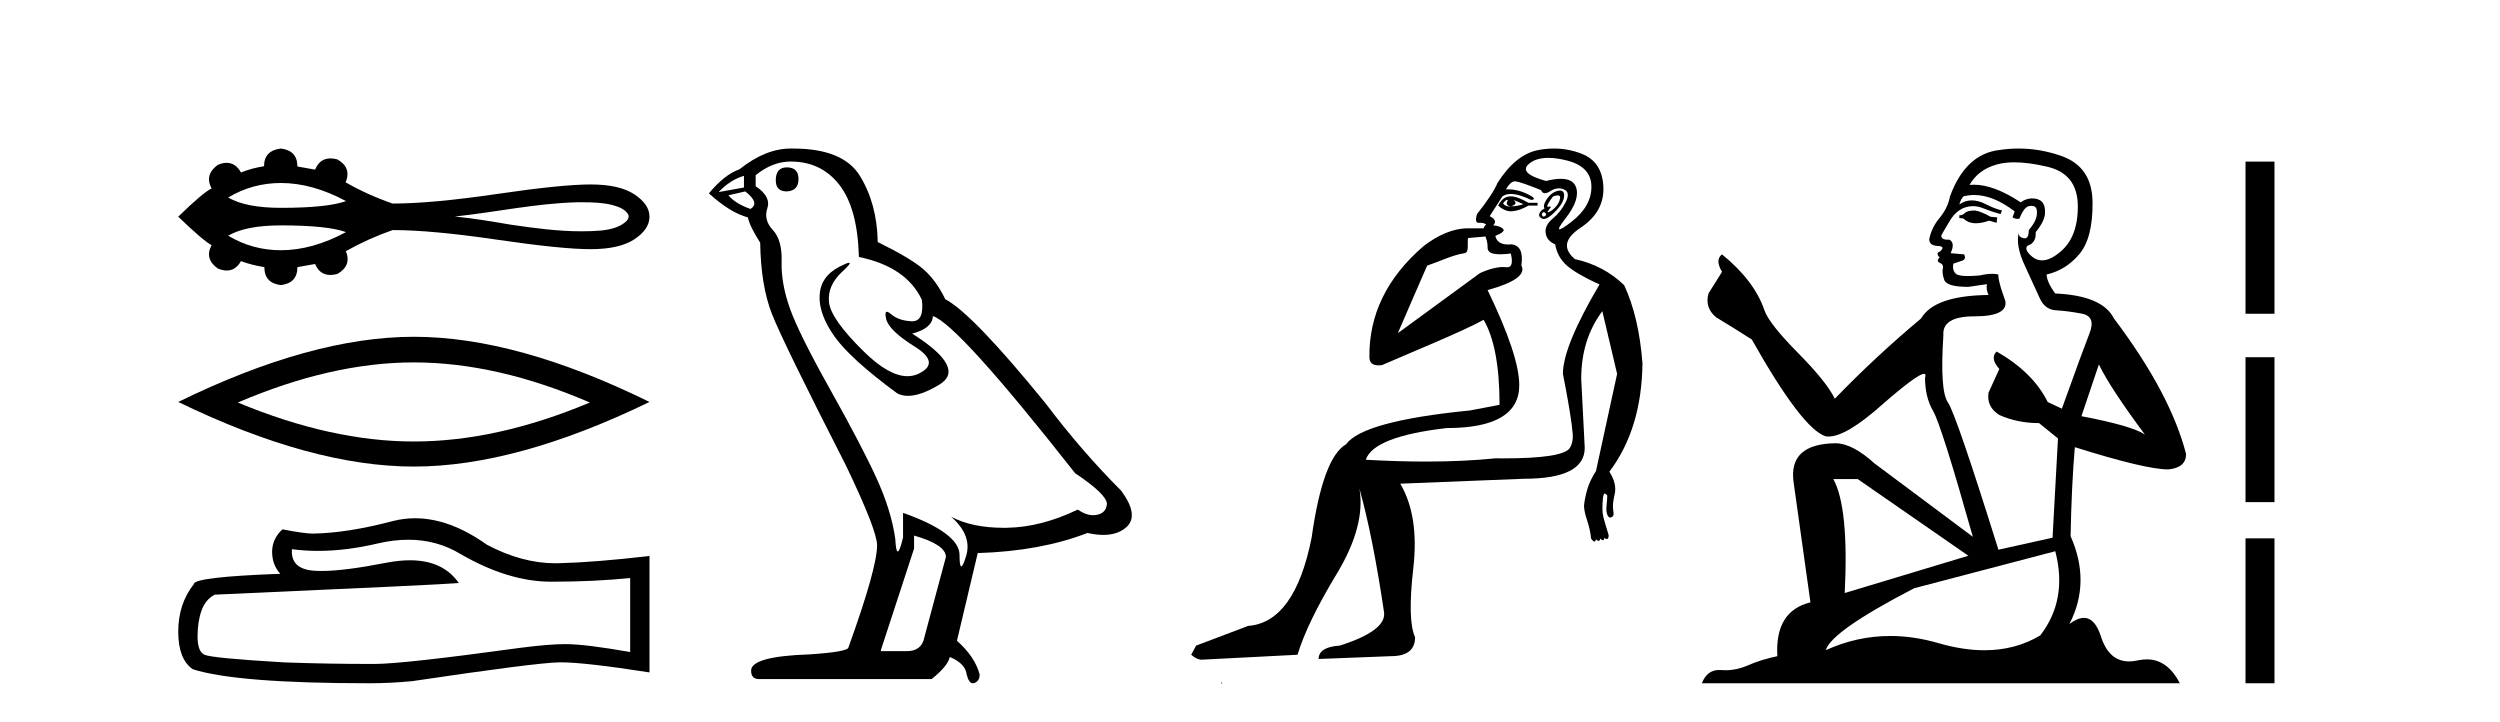 <?xml version='1.0' encoding='UTF-8' standalone='yes'?><svg xmlns='http://www.w3.org/2000/svg' xmlns:xlink='http://www.w3.org/1999/xlink' width='142.0' height='41.0' ><path d='M 15.954 10.394 C 17.146 10.394 18.379 10.737 19.653 11.422 C 18.949 11.677 17.716 11.805 15.954 11.805 C 14.627 11.805 13.628 11.609 12.959 11.218 C 13.881 10.669 14.879 10.394 15.954 10.394 ZM 33.039 11.489 C 33.619 11.489 34.205 11.501 34.769 11.641 C 35.093 11.736 35.454 11.843 35.652 12.137 C 35.756 12.257 35.698 12.436 35.602 12.54 C 35.222 12.915 34.672 13.036 34.159 13.093 C 33.785 13.124 33.411 13.138 33.038 13.138 C 31.693 13.138 30.351 12.959 29.023 12.763 C 27.964 12.584 26.905 12.403 25.837 12.298 C 28.159 12.052 30.455 11.547 32.796 11.489 C 32.877 11.489 32.958 11.489 33.039 11.489 ZM 15.954 12.802 C 17.716 12.802 18.949 12.929 19.653 13.184 C 18.379 13.869 17.146 14.213 15.954 14.213 C 14.879 14.213 13.881 13.938 12.959 13.388 C 13.628 12.997 14.627 12.802 15.954 12.802 ZM 15.954 8.437 C 15.317 8.512 14.998 8.847 14.998 9.441 C 14.523 9.517 14.086 9.635 13.687 9.797 C 13.486 9.432 13.215 9.249 12.875 9.249 C 12.722 9.249 12.556 9.286 12.375 9.36 C 11.857 9.738 11.738 10.186 12.019 10.704 C 11.684 10.866 11.053 11.4 10.124 12.307 C 11.063 13.214 11.695 13.753 12.019 13.926 C 11.738 14.444 11.857 14.887 12.375 15.254 C 12.558 15.329 12.727 15.366 12.882 15.366 C 13.219 15.366 13.487 15.188 13.687 14.833 C 14.097 14.984 14.54 15.098 15.015 15.173 C 15.015 15.778 15.328 16.118 15.954 16.193 C 16.58 16.118 16.893 15.778 16.893 15.173 L 17.897 14.995 C 18.071 15.41 18.36 15.618 18.765 15.618 C 18.886 15.618 19.018 15.599 19.16 15.561 C 19.71 15.248 19.872 14.817 19.646 14.266 C 20.488 13.791 21.373 13.392 22.301 13.068 C 23.78 13.068 25.75 13.249 28.211 13.611 C 30.673 13.972 32.451 14.153 33.547 14.153 C 34.643 14.153 35.474 13.964 36.041 13.586 C 36.607 13.208 36.891 12.782 36.891 12.307 C 36.891 11.843 36.607 11.422 36.041 11.044 C 35.474 10.666 34.643 10.477 33.547 10.477 C 32.451 10.477 30.673 10.658 28.211 11.02 C 25.75 11.381 23.78 11.562 22.301 11.562 C 21.362 11.238 20.477 10.839 19.646 10.364 L 19.629 10.364 C 19.867 9.803 19.71 9.365 19.16 9.052 C 19.02 9.015 18.89 8.997 18.77 8.997 C 18.363 8.997 18.072 9.21 17.897 9.635 L 16.893 9.457 C 16.893 8.853 16.58 8.512 15.954 8.437 Z' style='fill:#000000;stroke:none' /><path d='M 23.507 20.585 Q 28.222 20.585 33.505 22.863 Q 28.222 25.077 23.507 25.077 Q 18.825 25.077 13.51 22.863 Q 18.825 20.585 23.507 20.585 ZM 23.507 19.129 Q 17.686 19.129 10.124 22.831 Q 17.686 26.501 23.507 26.501 Q 29.329 26.501 36.891 22.831 Q 29.361 19.129 23.507 19.129 Z' style='fill:#000000;stroke:none' /><path d='M 23.194 30.657 Q 24.815 30.657 26.151 31.464 Q 28.87 33.041 31.303 33.041 Q 33.751 33.041 35.794 32.831 L 35.794 37.037 Q 33.256 36.586 32.129 36.586 L 32.099 36.586 Q 31.183 36.586 29.546 36.797 Q 22.892 37.713 21.254 37.713 Q 18.536 37.713 16.132 37.623 Q 12.017 37.382 11.611 37.187 Q 11.221 37.007 11.221 36.151 Q 11.221 35.31 11.446 34.679 Q 11.671 34.048 12.197 33.777 Q 25.055 33.207 26.061 33.117 Q 25.165 31.824 23.285 31.824 Q 22.674 31.824 21.96 31.96 Q 19.566 32.431 18.268 32.431 Q 17.994 32.431 17.77 32.411 Q 16.493 32.29 16.583 31.194 L 16.583 31.194 Q 17.3 31.291 18.064 31.291 Q 19.669 31.291 21.48 30.863 Q 22.373 30.657 23.194 30.657 ZM 23.576 29.437 Q 22.926 29.437 22.291 29.602 Q 19.722 30.278 17.77 30.308 Q 17.289 30.308 16.042 30.067 Q 15.456 30.608 15.456 31.344 Q 15.456 32.08 15.922 32.591 Q 11.01 32.771 11.01 33.177 Q 10.124 34.303 10.124 35.88 Q 10.124 37.442 10.95 38.013 Q 13.444 38.809 20.969 38.809 Q 22.171 38.809 23.417 38.689 Q 30.387 37.653 31.724 37.623 Q 31.787 37.621 31.855 37.621 Q 33.229 37.621 36.891 38.193 L 36.891 31.554 L 36.861 31.584 Q 33.721 31.945 31.739 31.99 Q 31.637 31.993 31.535 31.993 Q 29.648 31.993 27.653 30.939 Q 25.543 29.437 23.576 29.437 Z' style='fill:#000000;stroke:none' /><path d='M 44.691 9.507 Q 44.064 9.507 44.064 10.245 Q 44.064 10.872 44.691 10.872 Q 45.355 10.835 45.355 10.171 Q 45.355 9.507 44.691 9.507 ZM 42.257 9.987 L 42.257 10.651 L 40.819 10.909 Q 41.483 10.208 42.257 9.987 ZM 42.331 10.872 Q 43.179 11.536 42.626 11.868 Q 41.778 11.573 41.372 11.093 L 42.331 10.872 ZM 44.913 9.175 Q 46.646 9.175 47.679 10.503 Q 48.712 11.831 48.785 14.597 Q 51.478 15.15 52.363 17.031 Q 52.506 18.249 51.814 18.249 Q 51.794 18.249 51.773 18.248 Q 51.035 18.211 50.611 17.843 Q 50.457 17.709 50.378 17.709 Q 50.24 17.709 50.334 18.119 Q 50.482 18.765 51.957 19.687 Q 53.432 20.609 52.197 21.217 Q 51.89 21.368 51.544 21.368 Q 50.495 21.368 49.08 19.982 Q 47.199 18.138 47.089 17.179 Q 46.978 16.22 47.863 15.408 Q 48.39 14.926 48.225 14.926 Q 48.112 14.926 47.679 15.15 Q 46.609 15.703 46.554 16.773 Q 46.499 17.843 47.402 19.115 Q 48.306 20.388 50.961 22.342 Q 51.233 22.484 51.576 22.484 Q 52.305 22.484 53.359 21.844 Q 54.908 20.904 51.81 18.949 Q 52.953 18.654 52.99 17.953 Q 54.428 18.433 61.067 26.879 Q 62.837 28.059 62.874 28.612 Q 62.837 29.129 62.321 29.239 Q 62.21 29.263 62.096 29.263 Q 61.678 29.263 61.215 28.944 Q 59.149 29.94 57.213 29.977 Q 57.111 29.979 57.011 29.979 Q 55.211 29.979 54.023 29.35 L 54.023 29.35 Q 55.24 30.42 54.871 31.6 Q 54.692 32.172 54.6 32.172 Q 54.502 32.172 54.502 31.526 Q 54.502 30.272 51.293 29.129 L 51.293 30.53 Q 51.104 31.324 50.993 31.324 Q 50.887 31.324 50.851 30.604 Q 50.629 29.018 49.8 27.192 Q 48.97 25.367 47.162 22.139 Q 45.355 18.912 44.857 17.492 Q 44.359 16.072 44.396 14.855 Q 44.433 13.638 43.898 13.066 Q 43.364 12.495 43.585 11.831 Q 43.806 11.167 42.921 10.577 L 42.921 9.95 Q 43.88 9.175 44.913 9.175 ZM 51.92 30.42 Q 53.728 30.936 53.728 31.637 L 52.51 36.173 Q 52.363 36.985 51.515 36.985 L 50.039 36.985 L 50.039 36.911 L 51.92 31.157 L 51.92 30.42 ZM 45.046 8.437 Q 44.98 8.437 44.913 8.438 Q 43.474 8.438 41.999 9.618 Q 41.151 9.913 40.265 10.983 Q 41.483 12.089 42.478 12.347 Q 42.589 12.864 43.179 13.786 Q 43.216 16.22 43.843 17.824 Q 44.47 19.429 48.048 26.436 Q 49.818 30.124 49.818 30.973 Q 49.818 32.264 48.195 36.763 Q 48.195 37.022 45.982 37.169 Q 42.663 37.28 42.663 38.091 Q 42.663 38.571 43.105 38.571 L 52.916 38.571 Q 53.838 37.833 53.949 37.317 Q 54.834 37.685 54.908 38.312 Q 55.032 38.809 55.261 38.809 Q 55.304 38.809 55.35 38.792 Q 55.645 38.681 55.645 38.312 Q 55.387 37.317 54.355 36.394 L 55.535 31.415 Q 59.112 31.305 61.768 30.272 Q 62.26 30.383 62.669 30.383 Q 63.489 30.383 63.981 29.94 Q 64.718 29.276 63.686 27.875 Q 61.436 25.625 59.407 22.932 Q 55.24 17.806 53.691 16.994 Q 53.174 15.925 52.455 15.298 Q 51.736 14.671 49.855 13.749 Q 49.818 11.573 48.841 9.987 Q 47.885 8.437 45.046 8.437 Z' style='fill:#000000;stroke:none' /><path d='M 85.619 11.353 C 85.62 11.353 85.622 11.353 85.623 11.353 C 85.634 11.353 85.644 11.355 85.654 11.358 C 85.521 11.572 85.574 11.692 85.814 11.718 C 86.107 11.638 86.16 11.518 85.974 11.358 L 85.974 11.358 C 86.16 11.438 86.347 11.518 86.534 11.598 C 86.294 11.678 86.054 11.718 85.814 11.718 C 85.783 11.723 85.753 11.725 85.724 11.725 C 85.58 11.725 85.463 11.67 85.374 11.558 C 85.465 11.421 85.547 11.353 85.619 11.353 ZM 85.809 11.155 C 85.783 11.155 85.758 11.156 85.734 11.158 C 85.467 11.185 85.254 11.358 85.094 11.678 C 85.334 11.894 85.58 12.002 85.83 12.002 C 85.858 12.002 85.886 12.001 85.914 11.998 C 86.194 11.971 86.494 11.865 86.814 11.678 L 87.334 11.678 L 87.334 11.518 L 86.814 11.518 C 86.403 11.277 86.069 11.155 85.811 11.155 C 85.811 11.155 85.81 11.155 85.809 11.155 ZM 88.479 11.097 C 88.585 11.097 88.63 11.151 88.613 11.258 C 88.587 11.432 88.507 11.591 88.373 11.738 C 88.24 11.885 88.113 11.985 87.993 12.038 C 87.961 12.052 87.938 12.059 87.923 12.059 C 87.882 12.059 87.905 12.005 87.993 11.898 C 88.088 11.783 88.108 11.725 88.054 11.725 C 88.039 11.725 88.019 11.729 87.993 11.738 C 87.968 11.747 87.946 11.751 87.93 11.751 C 87.869 11.751 87.871 11.693 87.933 11.578 C 88.013 11.431 88.106 11.291 88.213 11.158 C 88.323 11.118 88.411 11.098 88.476 11.097 C 88.477 11.097 88.478 11.097 88.479 11.097 ZM 87.694 12.038 C 87.827 12.118 87.854 12.191 87.774 12.258 C 87.737 12.288 87.705 12.303 87.677 12.303 C 87.643 12.303 87.615 12.281 87.594 12.238 C 87.554 12.158 87.587 12.091 87.694 12.038 ZM 88.611 10.823 C 88.555 10.823 88.489 10.835 88.413 10.859 C 88.2 10.925 88.013 11.078 87.854 11.318 C 87.694 11.558 87.653 11.731 87.733 11.838 C 87.573 11.918 87.474 12.018 87.434 12.138 C 87.394 12.258 87.447 12.351 87.594 12.418 C 87.623 12.431 87.655 12.438 87.69 12.438 C 87.828 12.438 88.009 12.331 88.233 12.118 C 88.513 11.852 88.693 11.618 88.773 11.418 C 88.853 11.218 88.866 11.058 88.813 10.938 C 88.78 10.863 88.715 10.825 88.619 10.823 C 88.617 10.823 88.614 10.823 88.611 10.823 ZM 87.94 8.967 C 88.231 8.967 88.562 9.011 88.933 9.099 C 89.893 9.326 90.379 9.819 90.392 10.578 C 90.406 11.338 90.019 12.018 89.233 12.618 C 88.879 12.888 88.663 13.023 88.584 13.023 C 88.488 13.023 88.598 12.821 88.913 12.418 C 89.486 11.685 89.686 11.085 89.513 10.619 C 89.398 10.311 89.112 10.157 88.655 10.157 C 88.42 10.157 88.139 10.197 87.813 10.279 C 86.747 9.985 86.427 9.659 86.854 9.299 C 87.107 9.086 87.454 8.975 87.895 8.968 C 87.91 8.968 87.925 8.967 87.94 8.967 ZM 84.383 13.433 C 84.386 13.471 84.396 13.512 84.415 13.558 C 84.468 13.691 84.495 13.858 84.495 14.058 C 84.495 14.258 84.621 14.377 84.874 14.417 C 84.983 14.434 85.103 14.443 85.235 14.443 C 85.408 14.443 85.601 14.428 85.814 14.398 L 85.814 14.398 C 85.938 14.92 85.871 15.181 85.612 15.181 C 85.594 15.181 85.574 15.18 85.554 15.177 C 85.503 15.17 85.446 15.167 85.383 15.167 C 85.069 15.167 84.613 15.258 84.055 15.517 L 79.397 18.924 C 80.042 17.419 80.606 16.136 81.063 15.088 C 81.788 14.846 82.483 14.487 83.183 14.381 C 83.462 14.339 83.33 13.834 83.384 13.52 C 83.456 13.519 84.016 13.464 84.383 13.433 ZM 86.053 10.298 C 86.055 10.298 86.056 10.298 86.058 10.298 C 86.063 10.298 86.069 10.298 86.074 10.299 C 86.247 10.312 86.734 10.479 87.534 10.799 C 87.578 10.916 87.65 10.975 87.751 10.975 C 87.833 10.975 87.934 10.936 88.053 10.859 C 88.218 10.751 88.381 10.698 88.541 10.698 C 88.639 10.698 88.737 10.718 88.833 10.758 C 89.086 10.865 89.12 11.105 88.933 11.479 C 88.747 11.852 88.5 12.165 88.193 12.418 C 87.887 12.671 87.753 12.944 87.793 13.237 C 87.833 13.531 88.013 13.744 88.333 13.878 C 88.413 14.357 88.633 14.757 88.993 15.077 C 89.353 15.397 89.973 15.757 90.852 16.157 C 89.466 18.503 88.773 20.195 88.773 21.235 C 88.773 21.235 88.846 21.594 88.939 22.096 C 89.087 22.887 89.286 24.031 89.333 24.674 C 89.356 24.993 89.285 25.25 89.173 25.434 C 88.927 25.838 87.658 26.036 85.379 26.036 C 85.235 26.036 85.087 26.035 84.935 26.034 C 83.731 26.156 82.415 26.217 80.985 26.217 C 79.913 26.217 78.777 26.182 77.577 26.114 C 77.87 25.234 79.403 24.634 82.175 24.314 C 84.921 24.314 86.294 23.501 86.294 21.875 C 86.294 20.755 85.694 18.956 84.495 16.477 C 86.041 16.05 86.68 15.584 86.414 15.077 C 86.521 14.331 86.334 13.931 85.854 13.878 C 85.788 13.884 85.724 13.888 85.665 13.888 C 85.248 13.888 85.004 13.724 84.935 13.398 C 85.334 13.238 85.481 13.104 85.374 12.998 C 85.267 12.891 85.081 12.825 84.814 12.798 C 85.001 12.611 84.934 12.438 84.614 12.278 L 85.334 11.158 C 85.459 11.064 85.619 11.017 85.814 11.017 C 86.116 11.017 86.503 11.131 86.974 11.358 C 87.24 11.332 87.167 11.218 86.754 11.018 C 86.389 10.842 86.03 10.754 85.675 10.754 C 85.628 10.754 85.581 10.755 85.534 10.758 C 85.713 10.451 85.886 10.298 86.053 10.298 ZM 88.268 8.437 C 87.982 8.437 87.69 8.464 87.393 8.519 C 86.527 8.679 85.747 9.305 85.054 10.398 C 84.894 10.798 84.508 11.385 83.895 12.158 C 83.792 12.492 83.825 12.658 83.995 12.658 C 84.001 12.658 84.008 12.658 84.015 12.658 C 84.041 12.656 84.067 12.655 84.091 12.655 C 84.238 12.655 84.346 12.689 84.415 12.758 C 84.326 12.824 84.278 12.896 84.273 12.971 L 83.284 12.968 C 82.531 12.995 81.694 13.333 80.861 13.978 C 78.765 15.778 77.755 17.894 77.782 20.286 C 77.782 20.609 77.966 20.752 78.307 20.752 C 78.363 20.752 78.424 20.748 78.489 20.741 C 80.033 20.068 83.195 18.777 84.27 18.164 C 84.873 19.195 85.174 20.806 85.174 22.995 L 83.495 23.314 C 79.443 23.714 77.097 24.354 76.457 25.234 C 75.577 25.74 74.924 27.513 74.498 30.552 C 73.858 33.751 72.658 35.417 70.899 35.551 L 67.94 36.67 L 67.66 37.19 C 67.873 37.376 68.073 37.47 68.26 37.47 L 73.698 37.19 C 74.071 35.964 74.811 34.438 75.917 32.611 C 77.023 30.785 77.457 29.166 77.217 27.753 L 77.217 27.753 C 77.723 29.566 78.19 31.912 78.616 34.791 C 78.696 35.484 77.856 36.111 76.097 36.67 C 75.297 36.724 74.897 36.977 74.897 37.43 L 79.016 37.27 C 79.922 37.27 80.376 36.91 80.376 36.19 C 80.082 35.55 80.049 34.244 80.276 32.272 C 80.502 30.299 80.256 28.699 79.536 27.473 L 86.574 27.193 C 88.866 27.193 90.013 26.607 90.013 25.434 L 89.813 21.515 C 89.813 20.022 90.213 18.742 91.012 17.676 L 91.852 21.235 L 90.652 26.753 C 90.412 27.127 90.246 27.48 90.153 27.813 C 90.059 28.146 89.999 28.446 89.972 28.713 C 89.972 28.926 90.033 29.212 90.153 29.572 C 90.272 29.932 90.346 30.272 90.373 30.592 C 90.426 30.672 90.479 30.725 90.533 30.752 C 90.543 30.757 90.554 30.76 90.563 30.76 C 90.601 30.76 90.631 30.718 90.652 30.632 C 90.713 30.693 90.762 30.723 90.801 30.723 C 90.847 30.723 90.878 30.679 90.892 30.592 C 90.953 30.653 91.003 30.683 91.041 30.683 C 91.088 30.683 91.118 30.64 91.133 30.552 C 91.175 30.595 91.218 30.616 91.26 30.616 C 91.271 30.616 91.282 30.615 91.292 30.612 C 91.346 30.599 91.372 30.526 91.372 30.392 C 91.239 29.966 91.139 29.626 91.072 29.373 C 91.006 29.119 90.999 28.739 91.053 28.233 C 91.079 28.099 91.106 28.033 91.133 28.033 C 91.186 28.033 91.239 28.073 91.292 28.153 C 91.292 28.286 91.279 28.473 91.252 28.713 C 91.226 28.953 91.245 29.139 91.312 29.273 C 91.354 29.356 91.403 29.398 91.46 29.398 C 91.495 29.398 91.532 29.383 91.572 29.353 C 91.652 29.326 91.672 29.206 91.632 28.993 C 91.592 28.779 91.619 28.473 91.712 28.073 C 91.806 27.673 91.705 27.247 91.412 26.794 C 92.638 25.167 93.265 23.114 93.292 20.635 C 93.158 18.876 92.812 17.396 92.252 16.197 C 91.479 15.45 90.546 14.957 89.453 14.717 C 88.76 14.131 88.866 13.538 89.773 12.938 C 90.679 12.338 91.112 11.565 91.072 10.619 C 91.032 9.672 90.626 9.046 89.853 8.739 C 89.345 8.538 88.818 8.437 88.27 8.437 C 88.27 8.437 88.269 8.437 88.268 8.437 ZM 69.353 38.759 C 69.351 38.775 69.355 38.793 69.353 38.809 C 69.364 38.809 69.372 38.809 69.379 38.809 C 69.399 38.809 69.412 38.809 69.431 38.809 C 69.438 38.809 69.446 38.809 69.454 38.809 C 69.426 38.787 69.381 38.78 69.353 38.759 Z' style='fill:#000000;stroke:none' /><path d='M 112.178 11.955 Q 111.751 11.955 111.614 12.091 Q 111.495 12.228 111.29 12.228 L 111.29 12.382 L 111.529 12.416 Q 111.794 12.681 112.234 12.681 Q 112.559 12.681 112.981 12.535 L 113.408 12.655 L 113.442 12.348 L 113.066 12.313 Q 112.52 12.006 112.178 11.955 ZM 114.415 9.22 Q 115.204 9.22 116.244 9.46 Q 118.003 9.853 118.02 11.681 Q 118.037 13.492 116.995 14.329 Q 116.444 14.788 115.992 14.788 Q 115.603 14.788 115.287 14.449 Q 114.98 14.141 115.168 13.953 Q 115.663 13.8 115.629 13.185 Q 116.158 12.535 116.158 12.074 Q 116.191 11.27 115.42 11.27 Q 115.388 11.27 115.355 11.271 Q 115.014 11.305 114.775 11.493 Q 113.263 10.491 112.114 10.491 Q 111.99 10.491 111.87 10.503 L 111.87 10.503 Q 112.366 9.631 113.425 9.341 Q 113.857 9.22 114.415 9.22 ZM 119.216 20.701 Q 119.882 22.068 121.83 24.682 Q 121.095 24.186 118.225 23.639 L 119.216 20.701 ZM 112.133 11.076 Q 113.211 11.076 114.433 12.006 L 114.313 12.348 Q 114.457 12.431 114.592 12.431 Q 114.65 12.431 114.706 12.416 Q 114.98 11.698 115.321 11.698 Q 115.362 11.693 115.399 11.693 Q 115.728 11.693 115.697 12.108 Q 115.697 12.535 115.236 13.065 Q 115.236 13.538 115.006 13.538 Q 114.97 13.538 114.928 13.526 Q 114.621 13.458 114.672 13.185 L 114.672 13.185 Q 114.467 13.953 115.031 15.132 Q 115.578 16.328 115.868 16.96 Q 116.158 17.592 116.79 17.626 Q 117.422 17.66 118.242 17.814 Q 119.062 17.968 118.687 18.925 Q 118.311 19.881 117.115 23.212 L 116.312 22.837 Q 115.475 21.145 113.408 19.967 L 113.408 19.967 Q 113.015 20.342 113.562 20.957 L 112.947 22.307 Q 112.827 23.11 113.562 23.571 Q 114.587 24.032 115.817 24.032 L 116.893 24.904 L 116.585 30.541 L 113.51 31.224 Q 111.102 23.52 110.64 22.854 Q 110.179 22.187 110.384 19.044 Q 110.299 17.968 112.144 17.968 Q 114.057 17.968 113.903 17.097 L 113.664 16.396 Q 113.476 15.747 113.51 15.593 Q 113.36 15.552 113.161 15.552 Q 112.861 15.552 112.451 15.645 Q 112.064 15.679 111.783 15.679 Q 111.221 15.679 111.085 15.542 Q 110.88 15.337 110.948 14.978 L 111.495 14.79 Q 111.683 14.688 111.563 14.449 L 110.794 14.38 Q 111.068 13.8 110.726 13.612 Q 110.675 13.615 110.629 13.615 Q 110.265 13.615 110.265 13.373 Q 110.384 13.15 110.743 12.553 Q 111.102 11.955 111.614 11.784 Q 111.844 11.71 112.072 11.71 Q 112.367 11.71 112.656 11.835 Q 113.169 12.04 113.63 12.16 L 113.715 11.955 Q 113.288 11.852 112.827 11.613 Q 112.383 11.382 111.999 11.382 Q 111.614 11.382 111.29 11.613 Q 111.375 11.305 111.529 11.152 Q 111.825 11.076 112.133 11.076 ZM 105.516 27.21 L 111.802 31.566 L 104.781 33.684 Q 105.02 28.816 104.132 27.21 ZM 116.739 31.31 Q 117.457 34.06 115.885 36.093 Q 114.477 36.934 112.715 36.934 Q 111.505 36.934 110.128 36.537 Q 108.717 36.124 107.365 36.124 Q 105.477 36.124 103.705 36.93 Q 104.012 35.854 108.727 33.411 L 116.739 31.31 ZM 114.661 8.437 Q 114.114 8.437 113.562 8.521 Q 111.648 8.743 110.76 11.152 Q 110.64 11.801 110.179 12.365 Q 109.718 12.911 109.581 13.578 Q 109.581 13.953 110.06 13.97 Q 110.538 13.988 110.179 14.295 Q 110.025 14.329 110.06 14.449 Q 110.077 14.568 110.179 14.603 Q 109.957 14.842 110.179 14.927 Q 110.418 15.03 110.35 15.269 Q 110.299 15.525 110.435 15.901 Q 110.572 16.294 111.802 16.294 L 112.861 16.14 L 112.861 16.14 Q 112.793 16.396 112.947 16.755 Q 109.872 16.789 109.12 18.087 Q 106.541 20.24 104.217 22.649 Q 103.756 21.692 102.116 20.035 Q 100.493 18.395 100.22 17.626 Q 99.656 15.952 97.811 14.449 Q 97.401 14.756 97.811 15.44 L 97.042 16.67 Q 96.82 17.472 97.469 18.019 Q 98.46 18.617 99.502 19.283 Q 102.372 24.374 103.705 24.784 Q 103.778 24.795 103.859 24.795 Q 104.873 24.795 106.899 22.99 Q 108.908 21.235 109.282 21.235 Q 109.413 21.235 109.342 21.453 Q 109.342 22.563 109.803 23.349 Q 110.265 24.135 112.058 30.49 L 106.472 26.322 Q 105.208 25.177 104.251 25.177 Q 101.569 25.211 101.877 27.398 L 102.833 34.214 Q 100.801 34.709 100.954 37.272 Q 100.032 37.46 99.263 37.801 Q 98.642 38.07 98.01 38.07 Q 97.876 38.07 97.743 38.058 Q 97.697 38.055 97.652 38.055 Q 96.956 38.055 96.666 38.809 L 123.812 38.809 Q 123.119 37.452 121.935 37.452 Q 121.688 37.452 121.42 37.511 Q 121.162 37.568 120.931 37.568 Q 119.791 37.568 119.336 36.161 Q 118.999 35.096 118.364 35.096 Q 118.002 35.096 117.542 35.444 Q 118.772 33.069 117.61 30.456 Q 117.662 27.62 117.85 25.399 Q 121.864 26.663 123.162 26.663 Q 124.17 26.561 124.17 25.792 Q 123.282 22.341 120.07 18.087 Q 119.421 16.789 116.739 16.67 Q 116.278 16.055 116.244 15.593 Q 117.354 15.337 118.106 14.432 Q 118.875 13.526 118.857 11.493 Q 118.84 9.478 117.098 8.863 Q 115.892 8.437 114.661 8.437 Z' style='fill:#000000;stroke:none' /><path d='M 127.545 9.179 L 127.545 17.821 L 129.191 17.821 L 129.191 9.179 L 127.545 9.179 M 127.545 20.29 L 127.545 28.521 L 129.191 28.521 L 129.191 20.29 L 127.545 20.29 M 127.545 30.579 L 127.545 38.809 L 129.191 38.809 L 129.191 30.579 L 127.545 30.579 Z' style='fill:#000000;stroke:none' /></svg>